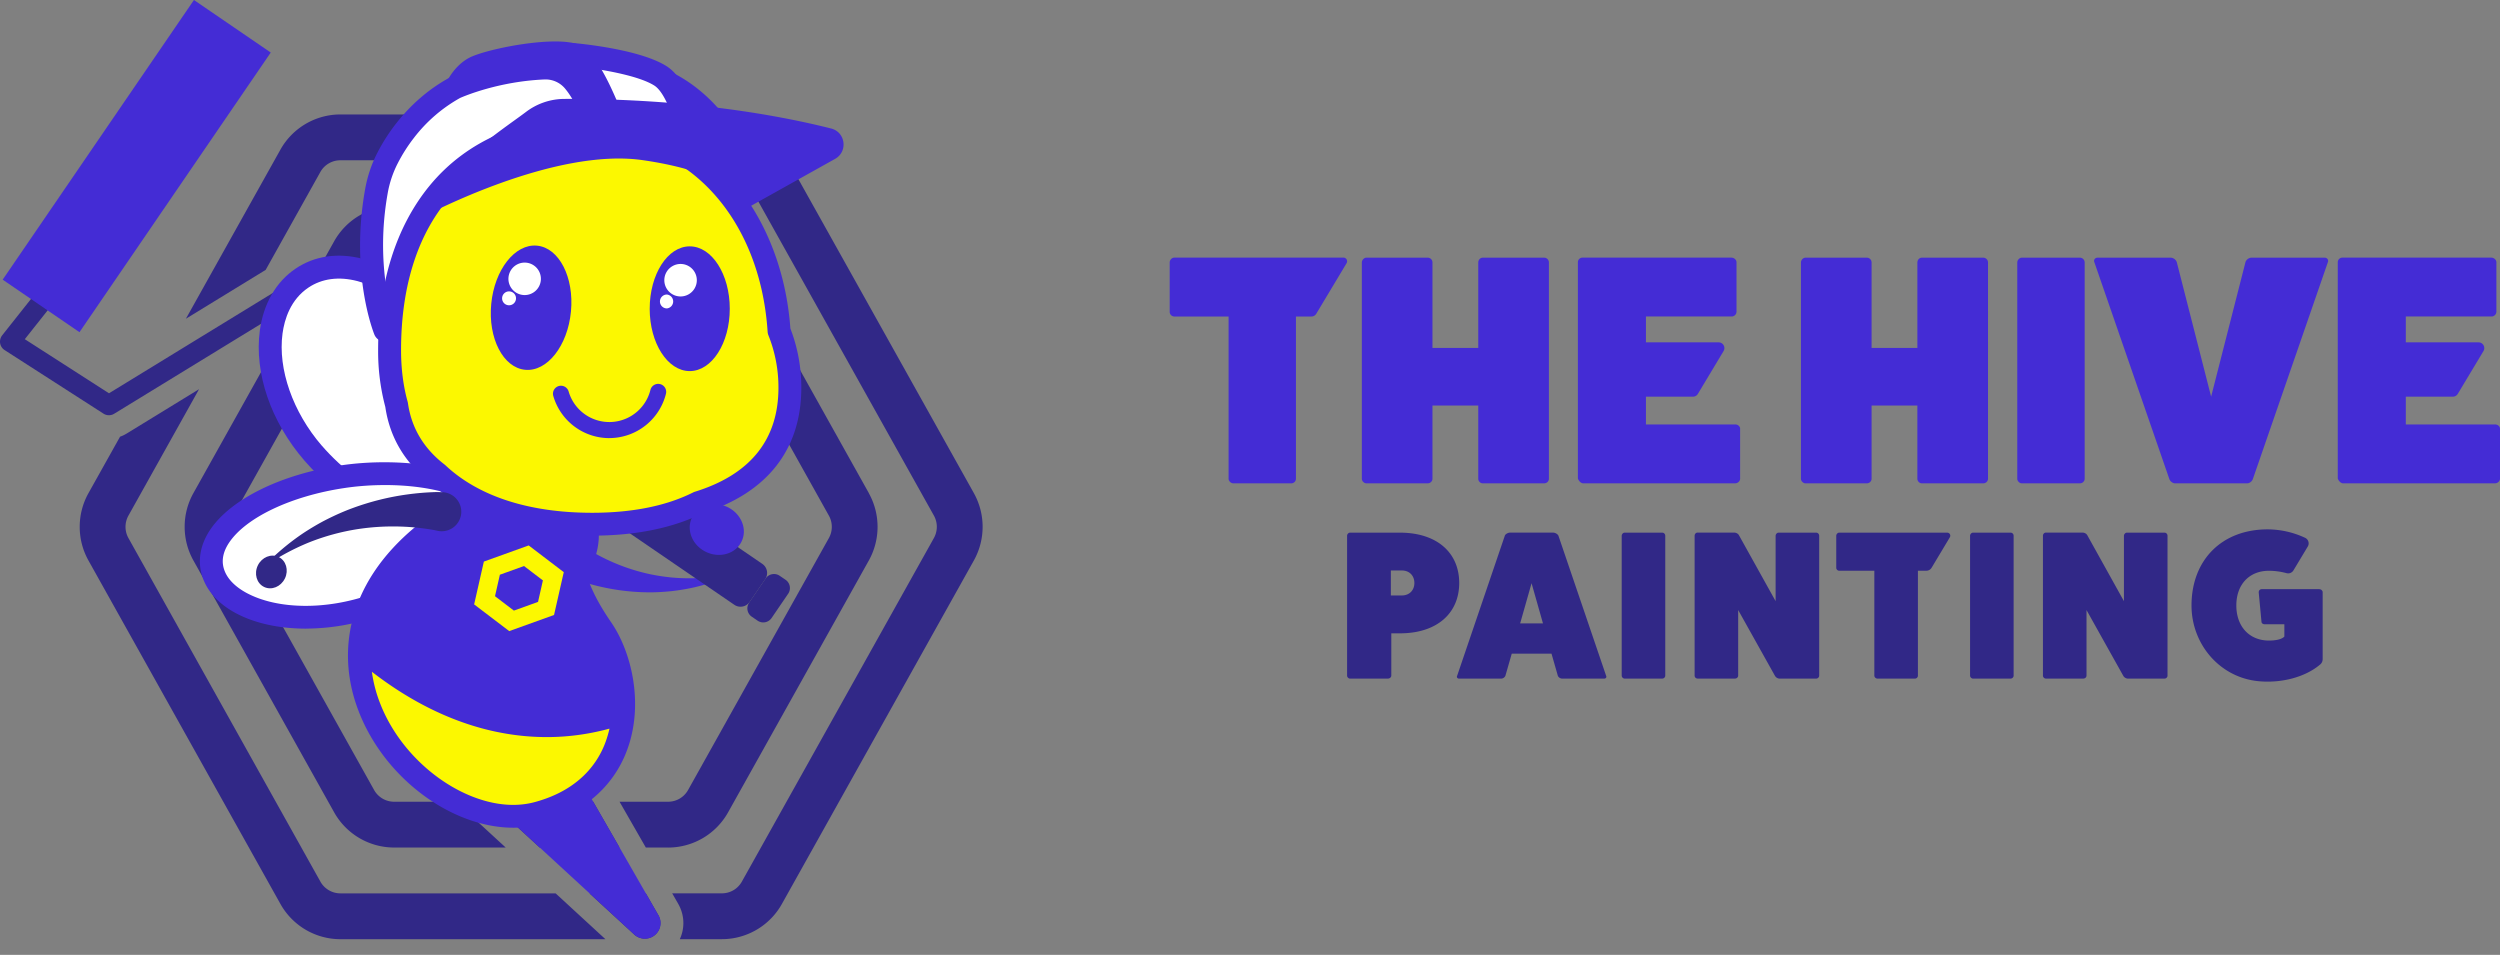 <svg xmlns="http://www.w3.org/2000/svg" width="144" height="55" fill="none"><rect width="100%" height="100%" fill="#808080" stroke="none"/><path fill="#312887" d="M56.1 28.413 45.037 8.62a3.962 3.962 0 0 0-3.455-2.028H19.607a3.962 3.962 0 0 0-3.455 2.028l-5.444 9.739 4.594-2.813 3.151-5.64a1.318 1.318 0 0 1 1.151-.674H41.58c.476 0 .917.259 1.15.674L53.794 29.7a1.33 1.33 0 0 1 0 1.289L42.731 50.781a1.315 1.315 0 0 1-1.151.675h-2.862l.345.6c.372.649.39 1.403.094 2.04h2.425c1.431 0 2.757-.777 3.455-2.029L56.1 32.274a3.984 3.984 0 0 0 0-3.86ZM19.607 51.458c-.477 0-.918-.26-1.151-.675L7.396 30.99a1.331 1.331 0 0 1 0-1.288l4.07-7.286-4.187 2.566c-.115.07-.238.128-.364.172L5.09 28.416a3.984 3.984 0 0 0 0 3.86L16.154 52.07a3.962 3.962 0 0 0 3.455 2.028h15.264l-2.869-2.64H19.607Zm18.315 1.256-.721-1.256h-3.25l2.577 2.37a.902.902 0 0 0 1.394-1.114Z"/><path fill="#312887" d="M50.051 28.413 41.94 13.898a3.962 3.962 0 0 0-3.455-2.028H22.702a3.962 3.962 0 0 0-3.455 2.028l-8.112 14.515a3.984 3.984 0 0 0 0 3.861l8.112 14.515a3.962 3.962 0 0 0 3.455 2.029h6.426l-1.503-1.382a2.225 2.225 0 0 1-.689-1.256H22.7a1.32 1.32 0 0 1-1.151-.675L13.437 30.99a1.33 1.33 0 0 1 0-1.288l8.112-14.515a1.318 1.318 0 0 1 1.15-.675h15.783c.479 0 .918.26 1.151.675l8.112 14.515c.222.397.222.891 0 1.288l-8.112 14.515a1.318 1.318 0 0 1-1.15.675h-2.797l1.515 2.64h1.281a3.962 3.962 0 0 0 3.455-2.028l8.112-14.516a3.984 3.984 0 0 0 0-3.86l.002-.003ZM28.316 46.18a.843.843 0 0 0 .208.285l2.56 2.353h4.602l-1.518-2.64h-5.85l-.002.002Z"/><path fill="#442CD5" d="m31.864 32.816.056.032.047.024.087.044c.055.028.111.056.168.082.112.051.221.1.331.147a12.563 12.563 0 0 0 2.008.642c.903.21 1.82.32 2.73.331.456.007.911-.02 1.36-.065a12.03 12.03 0 0 0 1.328-.22c.87-.2 1.704-.501 2.488-.882-.845.217-1.704.336-2.554.357-.425.005-.85-.007-1.267-.049a11.499 11.499 0 0 1-1.24-.193 11.358 11.358 0 0 1-3.92-1.674 6.878 6.878 0 0 1-.235-.168c-.037-.028-.075-.056-.11-.084l-.051-.042-.023-.019c-.007-.007-.017-.014-.012-.014l-1.193 1.753.002-.002Z"/><path fill="#312887" d="M34.932 28.19a.58.58 0 0 1-.806.15L17.634 17.062l-11.058 6.77a.576.576 0 0 1-.616-.007l-5.694-3.66a.585.585 0 0 1-.259-.393.6.6 0 0 1 .117-.455l3.128-3.947a.581.581 0 0 1 .908.721l-2.731 3.446 4.848 3.116 11.067-6.777a.582.582 0 0 1 .63.017l16.804 11.492a.58.58 0 0 1 .151.805h.003Z"/><path fill="#442CD5" d="M11.171 0 .154 16.108l4.424 3.026L15.595 3.026 11.171 0Z"/><path fill="#312887" d="m29.221 25.125.895-1.308A.636.636 0 0 1 31 23.65l12.91 8.83a.636.636 0 0 1 .165.882l-.895 1.308a.636.636 0 0 1-.883.166l-12.91-8.83a.636.636 0 0 1-.165-.882Z"/><path fill="#312887" d="m30.04 25.05.048-.07a.579.579 0 0 1 .805-.15l11.944 8.169c.264.18.332.54.151.805l-.047.069a.579.579 0 0 1-.805.151l-11.944-8.17a.579.579 0 0 1-.151-.804ZM43.146 34.715l.957-1.398a.581.581 0 0 1 .807-.152l.338.23c.264.181.331.541.15.805l-.956 1.4a.579.579 0 0 1-.805.15l-.337-.23a.579.579 0 0 1-.15-.805h-.004Z"/><path fill="#fff" d="M18.038 26.102c2.495 2.885 6.587 4.879 8.434 3.64 1.846-1.24 1.55-5.78-.175-9.184-2.122-4.183-6.252-6.317-8.896-4.54-2.645 1.774-2.43 6.536.637 10.084Z"/><path fill="#442CD5" d="M25.08 30.77c-2.362 0-5.52-1.9-7.542-4.236-1.94-2.241-2.901-5.045-2.572-7.498.208-1.545.94-2.813 2.066-3.567 1.1-.74 2.444-.931 3.887-.555 2.348.611 4.58 2.61 5.966 5.343 1.79 3.527 2.21 8.513-.044 10.03-.495.332-1.095.482-1.758.482l-.002.002Zm-6.543-5.1c2.377 2.745 6.123 4.492 7.566 3.523 1.443-.969 1.247-5.098-.397-8.338-1.2-2.367-3.163-4.153-5.121-4.665-1.065-.277-2.04-.149-2.818.374-1.034.693-1.382 1.823-1.494 2.647-.275 2.052.593 4.526 2.262 6.46h.002Z"/><path fill="#fff" d="M21.572 34.863c3.53-1.249 6.86-3.889 6.448-5.544-.416-1.655-4.597-2.416-8.299-1.856-4.552.686-8.075 3.02-7.482 5.39.593 2.37 4.996 3.546 9.333 2.01Z"/><path fill="#442CD5" d="M17.622 36.21c-1.517 0-2.934-.299-4.038-.892-1.067-.572-1.753-1.37-1.987-2.306-.205-.824-.032-1.683.5-2.484 1.181-1.772 4.064-3.198 7.524-3.72 3.412-.517 8.452.01 9.036 2.348.584 2.334-3.614 5.175-6.868 6.328a12.654 12.654 0 0 1-4.169.724l.002.002Zm4.55-8.27c-.759 0-1.555.053-2.355.174-3.058.462-5.656 1.697-6.623 3.147-.327.49-.434.971-.317 1.431.18.714.821 1.19 1.33 1.464 1.784.957 4.587.99 7.143.086 3.509-1.242 6.294-3.698 6.028-4.764-.208-.834-2.468-1.539-5.206-1.539ZM40.667 31.791c.79.378 1.709.11 2.05-.605.343-.714-.021-1.599-.81-1.977-.79-.378-1.707-.11-2.05.605-.343.712.021 1.599.81 1.977Z"/><path fill="#FCF800" d="M33.05 32.11s-.383 1.229 1.61 4.116c1.994 2.888 2.207 9.05-3.715 10.622-6.84 1.813-17.284-10.816-3.41-18.08l5.513 3.343h.002Z"/><path fill="#442CD5" d="m37.922 52.714-.721-1.256-1.515-2.64-1.518-2.64-.081-.143a6.508 6.508 0 0 0 2.038-2.845c.992-2.692.219-5.691-.92-7.342-.901-1.305-1.272-2.224-1.424-2.803.243-.32.43-.691.553-1.114.322-1.109.154-2.283-.471-3.31-.614-1.006-1.602-1.75-2.778-2.092-2.4-.698-4.872.498-5.596 2.669-2.288 1.491-3.877 3.233-4.734 5.194-.92 2.103-.948 4.388-.086 6.603 1.51 3.885 5.395 6.684 8.898 6.681.091 0 .185 0 .276-.007l1.242 1.144 2.869 2.64 2.577 2.37a.901.901 0 0 0 1.393-1.114l-.002.005Zm-9.582-6.487c-2.62-.56-5.32-2.816-6.443-5.708a7.901 7.901 0 0 1-.477-1.825c2.241 1.732 4.382 2.724 6.305 3.25 1.842.501 3.486.578 4.84.47.938-.074 1.79-.24 2.542-.445a6.44 6.44 0 0 1-.224.763 5.141 5.141 0 0 1-1.47 2.136c-.701.61-1.586 1.06-2.641 1.34-.766.203-1.597.199-2.435.019h.003Z"/><path fill="#FCF800" d="M38.352 4.743s3.748 1.56 4.63 6.398l-5.023-1.17.395-5.23-.002.002Z"/><path fill="#442CD5" d="M42.983 11.802a.65.65 0 0 1-.15-.016l-5.023-1.17a.661.661 0 0 1-.509-.693l.395-5.232a.668.668 0 0 1 .312-.513.653.653 0 0 1 .598-.047c.166.07 4.09 1.756 5.026 6.891a.656.656 0 0 1-.65.777v.003ZM38.657 9.46l3.437.801c-.72-2.435-2.218-3.789-3.164-4.43l-.273 3.63Z"/><path fill="#fff" d="M32.917 3.13s3.656.312 5.117 1.235c1.461.92 2.022 5.098 2.022 5.098L35.534 8.06l-2.617-4.93Z"/><path fill="#442CD5" d="M40.056 10.123a.636.636 0 0 1-.197-.03L35.338 8.69a.667.667 0 0 1-.388-.32l-2.617-4.93a.662.662 0 0 1 .64-.966c.39.032 3.861.355 5.413 1.333 1.642 1.031 2.223 4.82 2.323 5.57a.66.66 0 0 1-.654.747Zm-4.067-2.612 3.233 1.004c-.31-1.482-.875-3.175-1.538-3.59-.768-.483-2.374-.808-3.593-.988l1.898 3.577V7.51Z"/><path fill="#fff" d="M26.122 5.452s.357-1.085 1.207-1.538c.85-.453 4.788-1.205 5.822-.705 1.036.5 2.518 4.811 2.518 4.811l-1.09.313-8.457-2.88Z"/><path fill="#442CD5" d="M34.58 8.994a.653.653 0 0 1-.213-.035l-8.458-2.881a.658.658 0 0 1-.413-.831c.045-.138.47-1.352 1.522-1.914.967-.516 5.11-1.35 6.42-.717 1.157.558 2.383 3.814 2.857 5.19a.657.657 0 0 1-.444.847l-1.09.313a.686.686 0 0 1-.182.025v.003Zm-7.53-3.922 7.548 2.57.215-.06c-.705-1.89-1.567-3.577-1.95-3.778-.735-.355-4.416.262-5.224.694-.243.128-.441.352-.59.574h.002Z"/><path fill="#fff" d="M23.311 7.549a9.333 9.333 0 0 1 2.906-2.503s2.176-1.001 5.117-1.127a2.106 2.106 0 0 1 1.7.74c.527.625 1.158 1.736 1.547 3.676l-12.404 10.69s-1.34-3.301-.495-8.02a6.682 6.682 0 0 1 .642-1.902c.28-.544.609-1.064.987-1.55V7.55Z"/><path fill="#442CD5" d="M22.177 19.683a.666.666 0 0 1-.612-.41c-.058-.144-1.403-3.535-.532-8.386.133-.738.369-1.44.705-2.09.3-.585.656-1.141 1.053-1.652.875-1.128 1.92-2.029 3.111-2.678l.04-.02c.093-.043 2.327-1.058 5.367-1.189a2.778 2.778 0 0 1 2.231.973c.778.923 1.347 2.258 1.69 3.974a.659.659 0 0 1-.217.63L22.61 19.524a.661.661 0 0 1-.432.161v-.002Zm4.335-14.046a8.67 8.67 0 0 0-2.678 2.315 9.298 9.298 0 0 0-.922 1.45 6.066 6.066 0 0 0-.579 1.718c-.546 3.046-.138 5.493.18 6.744L33.855 8.09c-.373-1.622-.917-2.526-1.323-3.006a1.458 1.458 0 0 0-1.167-.507c-2.643.112-4.643.969-4.851 1.06h-.002Z"/><path fill="#FCF800" d="M45.497 22.33a8.754 8.754 0 0 0-.623-3.261C44.447 12.505 40.198 7.35 34.098 7.35c-8.014 0-11.657 5.738-11.657 12.816 0 1.153.14 2.197.399 3.137.233 1.679 1.083 2.995 2.371 3.985 2.139 2.003 5.325 2.906 8.887 2.906 2.358 0 4.438-.396 6.128-1.244 3.278-1.018 5.271-3.137 5.271-6.62Z"/><path fill="#442CD5" d="M34.098 30.855c-3.94 0-7.16-1.06-9.314-3.063-1.463-1.132-2.334-2.596-2.59-4.353a12.474 12.474 0 0 1-.414-3.27c0-3.846 1.03-7.123 2.974-9.483 2.154-2.612 5.385-3.994 9.342-3.994 3.086 0 5.93 1.286 8.01 3.618 1.967 2.21 3.179 5.266 3.42 8.612a9.42 9.42 0 0 1 .63 3.408c0 3.562-1.966 6.065-5.685 7.234-1.73.857-3.872 1.29-6.375 1.29h.002Zm0-22.844c-6.886 0-10.997 4.545-10.997 12.157 0 1.065.126 2.062.376 2.96a1.1 1.1 0 0 1 .019.084c.2 1.431.912 2.626 2.12 3.553l.048.042c1.905 1.786 4.82 2.729 8.437 2.729 2.318 0 4.279-.395 5.83-1.174a.536.536 0 0 1 .101-.04c3.19-.99 4.807-3.006 4.807-5.99a8.069 8.069 0 0 0-.577-3.016.677.677 0 0 1-.047-.203c-.424-6.536-4.587-11.1-10.117-11.1v-.002Z"/><path fill="#442CD5" d="M37.422 17.782c0 1.985 1.032 3.593 2.307 3.593 1.274 0 2.306-1.608 2.306-3.593 0-1.984-1.032-3.592-2.306-3.592-1.275 0-2.306 1.608-2.306 3.592Z"/><path fill="#fff" d="M38.265 16.14a.936.936 0 1 0 1.872 0 .936.936 0 0 0-1.872 0Z"/><path fill="#fff" d="M38.013 17.365c0-.222.18-.4.4-.4a.402.402 0 0 1 0 .8.4.4 0 0 1-.4-.4Z"/><path fill="#442CD5" d="M28.295 17.505c-.19 1.975.684 3.674 1.954 3.795 1.268.122 2.449-1.38 2.638-3.354.189-1.975-.684-3.674-1.954-3.796-1.268-.121-2.449 1.382-2.638 3.355Z"/><path fill="#fff" d="M29.292 15.95a.935.935 0 1 0 1.861.178.935.935 0 0 0-1.861-.178Z"/><path fill="#fff" d="M28.923 17.145a.4.4 0 1 1 .797.078.4.4 0 0 1-.797-.078Z"/><path fill="#442CD5" d="M24.016 12.668c.717-.385 7.93-4.174 13.005-3.443 2.974.427 4.552 1.202 5.367 1.806.284.271.555.556.814.855h.003L48.1 9.152c.751-.418.607-1.54-.227-1.75-2.799-.708-8.13-1.735-15.37-1.705a3.678 3.678 0 0 0-2.205.75c-1.328 1.006-4.86 3.252-6.34 6.249M35.097 25.236a3.363 3.363 0 0 1-3.228-2.43.46.46 0 1 1 .885-.254 2.44 2.44 0 0 0 4.71-.091.46.46 0 1 1 .895.221 3.369 3.369 0 0 1-3.26 2.552l-.002.002Z"/><path fill="#FCF800" d="m30.183 32.603 1.088.829-.28 1.237-1.391.502-1.088-.829.28-1.237 1.391-.502Zm.269-1.186-2.582.93-.56 2.467 2.021 1.538 2.582-.929.56-2.467-2.021-1.539Z"/><path fill="#312887" d="M26.54 29.74a1.13 1.13 0 0 0-1.063-1.39c-.163-.005-.296-.01-.361-.007a15.4 15.4 0 0 0-1.646.136c-1.083.147-2.14.413-3.151.784-.505.184-.995.404-1.471.642-.476.24-.932.511-1.37.798a13.713 13.713 0 0 0-2.372 2.017 13.52 13.52 0 0 1 2.666-1.466 12.993 12.993 0 0 1 2.866-.782 13.526 13.526 0 0 1 4.333.054c.044.007.119.023.21.044a1.128 1.128 0 0 0 1.358-.836v.005Z"/><path fill="#312887" d="M16.41 33.322c.232-.476.07-1.032-.361-1.24-.43-.207-.966.01-1.198.486-.23.477-.07 1.032.36 1.24.43.208.966-.01 1.197-.486h.003Z"/><path fill="#442CD5" d="M77.377 14.839h-9.739c-.13 0-.264.13-.264.282v2.846c0 .15.131.264.264.264h3.128v9.344c0 .133.131.266.283.266h3.333a.27.27 0 0 0 .264-.266v-9.344h.89c.116 0 .224-.061.282-.161l1.744-2.909a.214.214 0 0 0-.185-.325v.003ZM88.935 14.841h-3.523c-.152 0-.264.13-.264.283v4.916H82.51v-4.916a.276.276 0 0 0-.282-.283h-3.523c-.13 0-.263.13-.263.283v12.454c0 .133.13.263.263.263h3.523c.17 0 .282-.13.282-.264v-4.22h2.638v4.22c0 .133.112.264.264.264h3.523c.17 0 .282-.13.282-.264V15.125a.276.276 0 0 0-.282-.283ZM114.227 14.841h-3.522c-.152 0-.264.13-.264.283v4.916h-2.638v-4.916a.276.276 0 0 0-.282-.283h-3.523c-.13 0-.264.13-.264.283v12.454c0 .133.131.263.264.263h3.523c.17 0 .282-.13.282-.264v-4.22h2.638v4.22c0 .133.112.264.264.264h3.522c.171 0 .283-.13.283-.264V15.125a.276.276 0 0 0-.283-.283ZM119.795 14.841h-3.336c-.131 0-.264.13-.264.283v12.454c0 .133.131.263.264.263h3.336c.17 0 .282-.13.282-.264V15.125a.276.276 0 0 0-.282-.283ZM133.897 14.841h-4.202c-.17 0-.32.13-.357.264l-1.977 7.743-1.977-7.743a.392.392 0 0 0-.358-.264h-4.201c-.152 0-.246.13-.19.264l4.314 12.473c.038.133.189.263.339.263h4.143c.152 0 .301-.13.339-.264l4.314-12.472c.056-.133-.038-.264-.189-.264h.002ZM143.718 24.45h-5.143v-1.602h2.71c.117 0 .222-.06.283-.161l1.48-2.467a.33.33 0 0 0-.283-.5h-4.19v-1.49h4.935a.282.282 0 0 0 .282-.282v-2.843c0-.133-.131-.266-.301-.266h-8.572a.265.265 0 0 0-.263.264v12.454c.037.13.17.282.301.282h8.761c.149 0 .282-.13.282-.266v-2.88c0-.132-.131-.246-.282-.246v.002ZM99.948 24.45h-5.142v-1.602h2.71c.116 0 .222-.06.282-.161l1.48-2.467a.33.33 0 0 0-.282-.5h-4.19v-1.49h4.934a.282.282 0 0 0 .283-.282v-2.843c0-.133-.13-.266-.301-.266H91.15a.265.265 0 0 0-.264.264v12.454c.038.13.17.282.301.282h8.761c.15 0 .283-.13.283-.266v-2.88c0-.132-.131-.246-.283-.246v.002Z"/><path fill="#312887" d="M80.638 30.68h-2.876c-.086 0-.17.086-.17.182v8.056c0 .086.086.17.17.17h2.18c.11 0 .197-.086.197-.17V36.48h.5c2.133 0 3.412-1.158 3.412-2.9 0-1.741-1.279-2.899-3.413-2.899v-.002Zm.11 3.618h-.635V32.86h.635c.427 0 .72.292.72.72 0 .426-.293.718-.72.718ZM89.754 30.839c-.037-.073-.17-.16-.292-.16h-2.486c-.121 0-.257.087-.292.16l-2.754 8.09c-.038.073.012.16.11.16h2.413c.11 0 .208-.061.257-.16l.367-1.279h2.29l.366 1.28a.285.285 0 0 0 .257.158h2.414c.098 0 .147-.086.11-.159l-2.755-8.09h-.005Zm-2.194 5.07.658-2.316.658 2.316H87.56ZM95.737 30.68H93.58c-.086 0-.17.086-.17.182v8.056c0 .086.086.17.17.17h2.157c.11 0 .182-.086.182-.17v-8.056a.178.178 0 0 0-.182-.182ZM104.603 30.68h-2.157c-.086 0-.17.086-.17.182v3.765l-2.108-3.79c-.049-.099-.17-.16-.28-.16H97.78c-.098 0-.17.087-.17.183v8.056c0 .086.072.17.17.17h2.157c.109 0 .182-.087.182-.17v-3.777l2.119 3.79a.332.332 0 0 0 .257.16h2.108c.11 0 .182-.087.182-.171v-8.056a.178.178 0 0 0-.182-.182ZM112.162 30.68h-6.224c-.084 0-.17.084-.17.182v1.842c0 .098.084.17.17.17h2.024v6.044c0 .084.084.17.182.17h2.157a.173.173 0 0 0 .171-.17v-6.044h.485a.353.353 0 0 0 .304-.173l1.05-1.753a.177.177 0 0 0-.152-.268h.003ZM115.803 30.68h-2.157c-.086 0-.17.086-.17.182v8.056c0 .086.086.17.17.17h2.157c.11 0 .182-.086.182-.17v-8.056a.178.178 0 0 0-.182-.182ZM124.667 30.68h-2.157c-.086 0-.171.086-.171.182v3.765l-2.107-3.79c-.049-.099-.171-.16-.281-.16h-2.107c-.099 0-.171.087-.171.183v8.056c0 .086.072.17.171.17H120c.11 0 .183-.087.183-.17v-3.777l2.119 3.79a.332.332 0 0 0 .257.16h2.108c.11 0 .182-.087.182-.171v-8.056a.178.178 0 0 0-.182-.182ZM133.6 33.934h-3.3c-.136 0-.208.084-.196.208l.158 1.68c.012.084.084.136.196.136h1.121v.707c-.133.145-.439.231-.89.231-1.12 0-1.876-.803-1.876-2.021 0-1.219.756-1.998 1.876-1.998.339 0 .687.048 1.016.137a.354.354 0 0 0 .397-.159l.824-1.372a.354.354 0 0 0-.145-.502 5.153 5.153 0 0 0-2.164-.49c-2.628 0-4.381 1.75-4.386 4.377-.002 2.243 1.632 4.16 3.866 4.37 1.351.126 2.705-.25 3.543-.962a.396.396 0 0 0 .145-.292V34.11c0-.084-.084-.17-.182-.17l-.003-.005Z"/></svg>